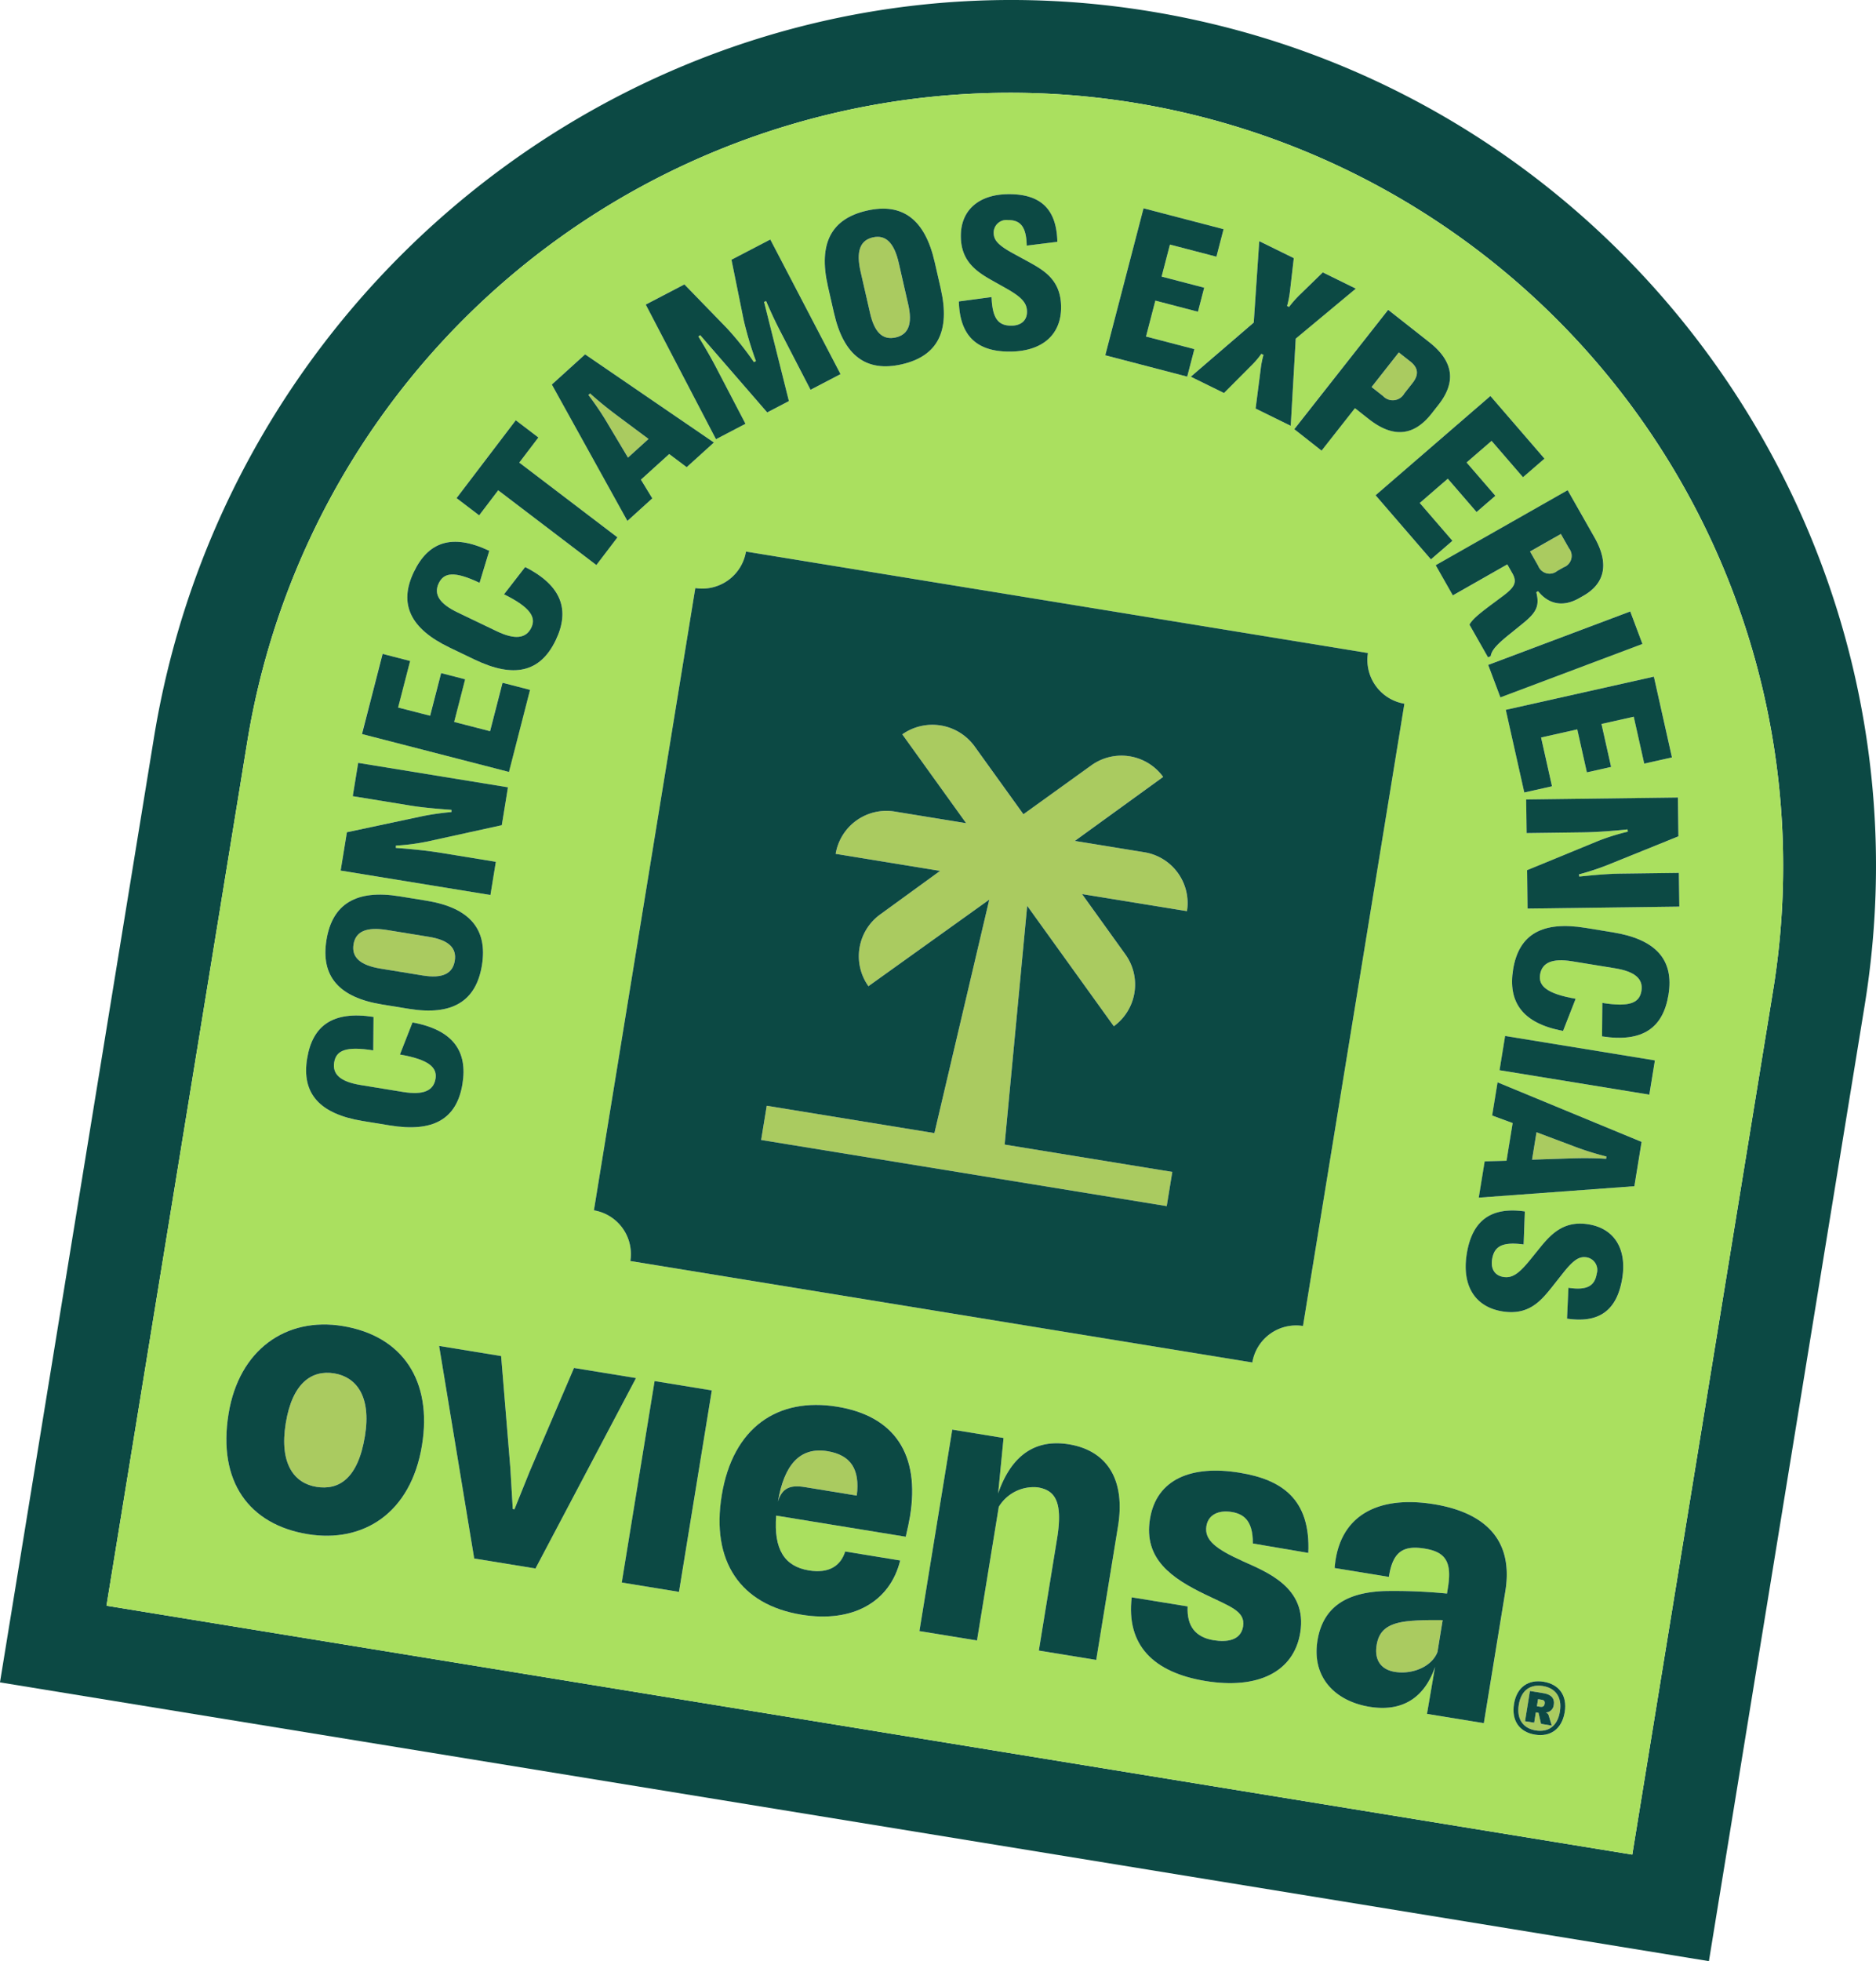 <svg xmlns="http://www.w3.org/2000/svg" width="296.684" height="309.998" viewBox="0 0 296.684 309.998"><g id="oviensa_explore_insg" transform="translate(-108.404 -444.312)"><path id="Trazado_23" data-name="Trazado 23" d="M288.859,445.881c-74.509-11.407-143.978,40.637-156.108,115.032L108.4,710.246,378.663,754.31l24.628-151.057C415.512,528.3,364.1,457.4,288.859,445.881Zm77.686,291.59-241.3-39.343L147.51,561.55A122.245,122.245,0,0,1,287.833,460.57h0a122.245,122.245,0,0,1,100.98,140.323Z" fill="#0c4944"></path><path id="Trazado_24" data-name="Trazado 24" d="M362.411,627.477l.058-.356a46.2,46.2,0,0,1-5.417-1.717l-5.647-2.12-.706,4.332,6.025-.2C358.592,627.357,360.365,627.351,362.411,627.477Z" fill="#aacb60"></path><path id="Trazado_25" data-name="Trazado 25" d="M206.136,510.1c-1.5-1.118-2.888-2.218-4.411-3.592l-.266.242a46.046,46.046,0,0,1,3.165,4.72l3.1,5.177,3.252-2.947Z" fill="#aacb60"></path><path id="Trazado_26" data-name="Trazado 26" d="M354.685,534.563l1.014-.576a1.917,1.917,0,0,0,.838-3l-1.288-2.266-4.874,2.771,1.288,2.265A1.928,1.928,0,0,0,354.685,534.563Z" fill="#aacb60"></path><path id="Trazado_27" data-name="Trazado 27" d="M246,493.827c.694,3.043,2.015,4.289,4.055,3.824,2.022-.461,2.674-2.157,1.981-5.2l-1.5-6.57c-.728-3.194-2.065-4.507-4.088-4.046-2.041.466-2.676,2.228-1.948,5.421Z" fill="#aacb60"></path><path id="Trazado_28" data-name="Trazado 28" d="M326.11,704.369c-.371,2.277.631,3.848,2.879,4.215,2.831.461,5.894-.867,6.747-3.155l.819-5.021c-1.586-.018-3.355-.007-4.6.09C327.931,700.74,326.5,701.975,326.11,704.369Z" fill="#aacb60"></path><path id="Trazado_29" data-name="Trazado 29" d="M161.262,661.4c-3.561-.581-6.63,1.526-7.663,7.86-1.066,6.538,1.414,9.519,4.829,10.076,3.532.576,6.584-1.234,7.693-8.035C167.154,664.968,164.706,661.962,161.262,661.4Z" fill="#aacb60"></path><path id="Trazado_30" data-name="Trazado 30" d="M330.493,506.509l1.294-1.644c1.038-1.321.919-2.418-.347-3.414l-1.82-1.431-4.3,5.471,1.82,1.431A2.094,2.094,0,0,0,330.493,506.509Z" fill="#aacb60"></path><path id="Trazado_31" data-name="Trazado 31" d="M293.8,629.557l-26.516-4.323,3.568-37.74,13.7,19.037A8.154,8.154,0,0,0,286.4,595.2l-6.882-9.562,16.591,2.7a8.135,8.135,0,0,0-6.769-9.316l-10.962-1.787,13.968-10.117a8.154,8.154,0,0,0-11.333-1.848l-10.768,7.749L262.5,562.255a8.245,8.245,0,0,0-11.406-1.86l10.1,14.043L249.939,572.6a8.136,8.136,0,0,0-9.378,6.682l16.518,2.694-9.488,6.893a8.153,8.153,0,0,0-1.848,11.332l19.112-13.688-8.679,36.907L229.661,619.1l-.882,5.407,64.142,10.458Z" fill="#aacb60"></path><path id="Trazado_32" data-name="Trazado 32" d="M352.686,713.62c.082-.5-.212-.586-.539-.639l-.5-.082-.182,1.116.453.074C352.314,714.154,352.608,714.1,352.686,713.62Z" fill="#aacb60"></path><path id="Trazado_33" data-name="Trazado 33" d="M287.833,460.57h0A122.245,122.245,0,0,0,147.51,561.55L125.243,698.128l241.3,39.343,22.268-136.578A122.245,122.245,0,0,0,287.833,460.57ZM352.657,516.8l-3.4,2.937L344.293,514l-3.955,3.419,4.551,5.267-2.971,2.566-4.551-5.265-4.435,3.834L338.1,529.8l-3.4,2.937-8.755-10.13L344.1,506.909Zm-18.211-18.4c3.814,3,4.3,6.263,1.45,9.888l-1.1,1.4c-2.82,3.584-6.1,3.866-9.91.865l-2.2-1.728-5.279,6.711-4.313-3.393,14.843-18.866Zm-21.427-13.289-.593,5.134a16.218,16.218,0,0,1-.466,2.427l.308.151a17.589,17.589,0,0,1,1.642-1.867l3.694-3.592,5.217,2.563-9.5,7.9-.793,13.785-5.554-2.729.807-6.27a14.91,14.91,0,0,1,.436-2.212l-.338-.166a13.343,13.343,0,0,1-1.46,1.728l-4.447,4.463-5.248-2.578,9.955-8.558.876-12.866Zm-23.769-7.874,12.659,3.3-1.132,4.347-7.35-1.914-1.318,5.06,6.735,1.754-.989,3.8-6.736-1.755-1.478,5.675,7.649,1.992-1.134,4.347L283.2,500.47Zm35.489,70.3a7.015,7.015,0,0,0,5.766,8.012l-16.037,98.362a7.015,7.015,0,0,0-8.012,5.766l-98.362-16.037a7.014,7.014,0,0,0-5.765-8.012l16.037-98.362a7.015,7.015,0,0,0,8.012-5.766ZM267.867,475c5.159-.04,7.646,2.409,7.753,7.534l-4.846.6c-.056-2.965-.973-4.055-2.962-4.04a2.017,2.017,0,0,0-2.264,1.971c.008,1.132.563,1.933,3.144,3.336l2.446,1.335c2.444,1.353,5.044,2.876,5.075,7.075.034,4.4-2.963,7.033-8.053,7.072-5.28.04-7.973-2.493-8.117-7.925l5.171-.691c.129,3.393,1.063,4.534,3.154,4.518,1.594-.013,2.462-.893,2.452-2.213-.011-1.4-.875-2.308-3.285-3.677l-2.41-1.353c-2.445-1.387-4.772-3.066-4.767-6.923C260.344,477.525,263.2,475.035,267.867,475Zm-22.383,2.607c5.65-1.288,9.2,1.385,10.728,8.106l.969,4.246c1.528,6.7-.509,10.65-6.16,11.939-5.667,1.291-9.2-1.386-10.725-8.09l-.968-4.246C237.8,482.841,239.816,478.9,245.484,477.607Zm-28.847,11.662,6.73,6.931a47.164,47.164,0,0,1,4.265,5.356l.32-.166A54.915,54.915,0,0,1,226,494.828l-1.913-9.446,6.141-3.2,11.106,21.281-4.743,2.475L232,497.071c-.786-1.505-1.557-3.1-2.436-5.15l-.328.114,3.929,15.684-3.435,1.792L219.146,497.3l-.3.2c1.167,1.905,2.053,3.454,2.839,4.959L226.3,511.3l-4.666,2.435-11.106-21.281Zm-15.7,11.058,20.37,13.93-4.306,3.9-2.762-2.078-4.472,4.052,1.8,2.953-3.938,3.568-11.948-21.561Zm-10.966,10.417,3.575,2.72-3.022,3.97,15.526,11.817-3.334,4.38-15.526-11.817-3.01,3.956-3.575-2.72Zm-16.124,23.991c2.284-4.761,6.011-6.148,11.938-3.361l-1.535,5.063c-4-1.9-5.64-1.641-6.463.075-.839,1.747.121,3.234,3,4.614l6.168,2.959c2.86,1.372,4.643,1.182,5.481-.565.772-1.607-.089-3.181-4.318-5.267l3.342-4.31c5.908,2.986,7.068,6.909,4.835,11.562-2.454,5.117-6.642,6.036-12.84,3.062l-3.958-1.9C173.311,543.7,171.415,539.806,173.848,534.735Zm-4.942,12.933,4.35,1.121-1.9,7.356,5.064,1.3,1.737-6.741,3.8.98-1.737,6.741,5.678,1.464,1.973-7.655,4.35,1.121-3.342,12.968-23.245-5.99Zm2.1,30.674c2.354.158,4.968.428,7.1.776l8.714,1.42-.856,5.246-23.688-3.862.988-6.058,11.93-2.536a41.785,41.785,0,0,1,4.606-.657l0-.346c-2.489-.18-4.63-.373-6.524-.682l-9.087-1.481.858-5.263,23.689,3.863-.977,5.989-11.87,2.6a34.558,34.558,0,0,1-4.88.628Zm.576,7.651,4.3.7c6.785,1.107,9.675,4.479,8.743,10.2-.935,5.736-4.744,8-11.529,6.892l-4.3-.7c-6.8-1.109-9.694-4.465-8.759-10.2C160.966,587.163,164.778,584.884,171.579,585.993Zm-4.1,19.067-.045,5.291c-4.368-.7-5.874.015-6.18,1.893-.312,1.912,1.028,3.069,4.175,3.582l6.752,1.1c3.13.51,4.788-.175,5.1-2.087.287-1.76-.983-3.027-5.628-3.836l1.992-5.078c6.509,1.2,8.728,4.637,7.9,9.73-.913,5.6-4.672,7.663-11.457,6.557l-4.331-.706c-6.768-1.1-9.686-4.307-8.781-9.857C157.824,606.439,161.009,604.057,167.48,605.06Zm-10.392,81.76c-9.281-1.514-14.289-8.293-12.538-19.035,1.656-10.158,9.12-15.323,18.023-13.871,9.545,1.556,14.223,8.7,12.567,18.859C173.389,683.514,165.845,688.247,157.088,686.82Zm36,5.42-9.691-1.58-5.548-33.6,9.807,1.6,1.458,17.708.382,6.475.263.042,2.415-5.989,7.011-16.356,9.808,1.6Zm22.7,3.7-9.05-1.475,5.193-31.846,9.049,1.476Zm35.872-8.714-20.491-3.341c-.424,5.354,1.327,8.037,5.179,8.665,3.182.519,5.035-.737,5.733-2.991l8.7,1.419c-1.6,6.511-7.459,9.9-15.6,8.573-9.69-1.58-14.324-8.449-12.625-18.869,1.751-10.741,8.857-15.546,18.256-14.013,9.078,1.48,13.125,7.533,11.526,17.341C252.2,684.827,251.963,685.9,251.657,687.226ZM281.77,706.7l-9.077-1.479,2.889-17.718c.99-6.071-.49-7.661-3.087-8.085a6.455,6.455,0,0,0-6.135,3.075l-3.446,21.133-9.107-1.485L259,670.294l8.114,1.323-.859,8.76c1.646-4.766,4.851-8.8,11.185-7.765,5.779.942,9.027,5.277,7.771,12.983Zm17.3,3.33c-8.261-1.347-12.589-5.679-11.686-13.232l8.844,1.442c-.159,3.18,1.3,4.886,4.1,5.343,2.073.338,4.3.072,4.669-2.175.395-2.423-2.062-3.153-5.978-5.05-5.221-2.529-9.792-5.552-8.75-11.944,1.033-6.334,6.607-8.542,14.166-7.309,6.626,1.08,11.256,4.112,10.877,12.68l-8.776-1.491c.051-3.8-1.631-4.7-3.352-4.981-2.015-.328-3.69.387-3.989,2.226-.362,2.219,1.505,3.632,5.747,5.552,3.71,1.684,10.263,4.13,9.1,11.282C313.02,708.617,307.3,711.37,299.066,710.028Zm48.5-175.124-.78-1.372-8.615,4.9-2.711-4.77,20.869-11.86,4.252,7.483c2.322,4.084,1.676,7.251-1.752,9.2l-.686.39c-2.489,1.415-4.783,1.022-6.486-1.106l-.283.161c.521,2.13.076,3.152-2.125,4.935l-2.216,1.792c-2.2,1.783-2.728,2.556-2.883,3.394l-.413.175-2.939-5.172c.477-.824,1.366-1.585,3.315-3.048l1.958-1.448C348,537.1,348.367,536.32,347.562,534.9Zm-4.493,181.789-8.99-1.466,1.272-7.434c-1.4,4.177-4.511,7.265-10.349,6.314-5.459-.89-9.186-4.674-8.239-10.483.942-5.779,5.224-7.6,10.533-7.812a85.237,85.237,0,0,1,9.944.393l.143-.875c.657-4.029-.273-5.678-3.629-6.226-3.212-.523-5.076.252-5.7,4.464l-8.582-1.4c.67-8.52,7.087-11.489,15.728-10.081,6.713,1.095,12.764,4.6,11.27,13.764Zm13.377-68.822c2.933.443,4.162-.277,4.482-2.24a2.019,2.019,0,0,0-1.561-2.565c-1.118-.182-2,.23-3.819,2.539l-1.729,2.185c-1.745,2.182-3.685,4.488-7.83,3.813-4.349-.71-6.435-4.107-5.616-9.132.85-5.212,3.8-7.44,9.182-6.667l-.191,5.215c-3.366-.445-4.648.284-4.985,2.348-.256,1.574.465,2.577,1.769,2.79,1.387.226,2.421-.474,4.178-2.619l1.74-2.148c1.779-2.177,3.827-4.188,7.628-3.534,4.042.677,6.014,3.917,5.264,8.519-.831,5.093-3.664,7.133-8.734,6.375Zm-12.062-27.225.855-5.245,22.783,9.412-1.142,7.005-24.612,1.806.935-5.736,3.455-.1.971-5.956Zm1.168-7.163.882-5.415,23.689,3.862-.883,5.415Zm10.306,101.464c-.442,2.706-2.284,3.953-4.7,3.559s-3.758-2.159-3.317-4.866c.432-2.651,2.266-3.885,4.687-3.49S356.29,712.3,355.858,714.947Zm5.9-106.813.046-5.29c4.368.7,5.874-.015,6.18-1.893.312-1.912-1.028-3.068-4.175-3.581l-6.752-1.1c-3.13-.511-4.788.174-5.1,2.086-.287,1.76.983,3.027,5.627,3.836l-1.991,5.077c-6.509-1.2-8.728-4.636-7.9-9.729.913-5.6,4.671-7.663,11.457-6.557l4.331.707c6.768,1.1,9.685,4.306,8.78,9.856C371.417,606.756,368.233,609.138,361.761,608.134Zm12.085-31.619-11.308,4.57a41.761,41.761,0,0,1-4.424,1.446l.057.343c2.483-.256,4.623-.438,6.544-.463l9.206-.119.069,5.332-24,.311-.078-6.069,11.239-4.621a34.613,34.613,0,0,1,4.7-1.466l-.056-.36c-2.347.253-4.967.442-7.127.469l-8.829.115-.069-5.315,24-.31Zm-1.024-12.48-4.383.982-1.66-7.412-5.1,1.143,1.52,6.792-3.831.858-1.521-6.792-5.722,1.281,1.727,7.712-4.383.982-2.926-13.066,23.422-5.244ZM368.153,546.1l-22.465,8.448-1.931-5.134,22.464-8.449Z" fill="#aae05f"></path><path id="Trazado_34" data-name="Trazado 34" d="M168.6,597.424l6.65,1.084c3.08.5,4.731-.253,5.068-2.318.334-2.047-.992-3.288-4.072-3.79l-6.65-1.084c-3.232-.527-4.951.217-5.285,2.264C163.978,595.645,165.372,596.9,168.6,597.424Z" fill="#aacb60"></path><path id="Trazado_35" data-name="Trazado 35" d="M239.269,673.7c-4.407-.719-6.866,2.236-7.834,7.981.654-2.17,1.936-2.68,4.271-2.3l8.2,1.338C244.428,676.608,243.005,674.309,239.269,673.7Z" fill="#aacb60"></path><path id="Trazado_36" data-name="Trazado 36" d="M348.594,713.777c-.394,2.413.827,3.758,2.675,4.059,1.919.313,3.44-.585,3.833-3,.379-2.323-.77-3.707-2.682-4.018C350.453,710.5,348.974,711.447,348.594,713.777Zm5.539.022a1.334,1.334,0,0,1-1.287,1.215.637.637,0,0,1,.48.444l.494,1.62-1.7-.278-.4-1.748-.419-.068-.267,1.639-1.444-.235.779-4.779,2.128.347C353.693,712.152,354.3,712.746,354.133,713.8Z" fill="#aacb60"></path><path id="Trazado_37" data-name="Trazado 37" d="M165.755,621.507l4.331.706c6.785,1.106,10.544-.956,11.457-6.557.83-5.093-1.389-8.529-7.9-9.73L171.653,611c4.645.809,5.915,2.076,5.628,3.836-.311,1.912-1.969,2.6-5.1,2.087l-6.752-1.1c-3.147-.513-4.487-1.67-4.175-3.582.306-1.878,1.812-2.588,6.18-1.893l.045-5.291c-6.471-1-9.656,1.379-10.506,6.59C156.069,617.2,158.987,620.4,165.755,621.507Z" fill="#0c4944"></path><path id="Trazado_38" data-name="Trazado 38" d="M168.793,603.083l4.3.7c6.785,1.107,10.594-1.156,11.529-6.892.932-5.719-1.958-9.091-8.743-10.2l-4.3-.7c-6.8-1.109-10.613,1.17-11.545,6.89C159.1,598.618,161.992,601.974,168.793,603.083Zm.807-11.767,6.65,1.084c3.08.5,4.406,1.743,4.072,3.79-.337,2.065-1.988,2.82-5.068,2.318l-6.65-1.084c-3.232-.527-4.626-1.779-4.289-3.844C164.649,591.533,166.368,590.789,169.6,591.316Z" fill="#0c4944"></path><path id="Trazado_39" data-name="Trazado 39" d="M187.76,574.751l.977-5.989L165.048,564.9l-.858,5.263,9.087,1.481c1.894.309,4.035.5,6.524.682l0,.346a41.785,41.785,0,0,0-4.606.657l-11.93,2.536-.988,6.058,23.688,3.862.856-5.246-8.714-1.42c-2.132-.348-4.746-.618-7.1-.776l.007-.364a34.558,34.558,0,0,0,4.88-.628Z" fill="#0c4944"></path><path id="Trazado_40" data-name="Trazado 40" d="M192.229,553.359l-4.35-1.121-1.973,7.655-5.678-1.463,1.737-6.741-3.8-.98-1.737,6.741-5.064-1.3,1.9-7.356-4.35-1.121-3.264,12.669,23.245,5.99Z" fill="#0c4944"></path><path id="Trazado_41" data-name="Trazado 41" d="M179.494,546.668l3.958,1.9c6.2,2.974,10.386,2.055,12.84-3.062,2.233-4.653,1.073-8.576-4.835-11.562l-3.342,4.31c4.229,2.086,5.09,3.66,4.318,5.267-.838,1.747-2.621,1.937-5.481.565l-6.168-2.959c-2.875-1.38-3.835-2.867-3-4.614.823-1.716,2.467-1.973,6.463-.075l1.535-5.063c-5.927-2.787-9.654-1.4-11.938,3.361C171.415,539.806,173.311,543.7,179.494,546.668Z" fill="#0c4944"></path><path id="Trazado_42" data-name="Trazado 42" d="M187.191,521.814l15.526,11.817,3.334-4.379-15.526-11.817,3.022-3.97-3.575-2.721-9.366,12.306,3.575,2.721Z" fill="#0c4944"></path><path id="Trazado_43" data-name="Trazado 43" d="M211.564,523.086l-1.8-2.953,4.472-4.052L217,518.159l4.306-3.9-20.37-13.93-5.26,4.766,11.948,21.561Zm-6.94-11.617a46.046,46.046,0,0,0-3.165-4.72l.266-.242c1.523,1.374,2.913,2.474,4.411,3.592l4.835,3.6-3.252,2.947Z" fill="#0c4944"></path><path id="Trazado_44" data-name="Trazado 44" d="M226.3,511.3l-4.616-8.847c-.786-1.505-1.672-3.054-2.839-4.959l.3-.2,10.587,12.21,3.435-1.792-3.929-15.684.328-.114c.879,2.055,1.65,3.645,2.436,5.15l4.586,8.863,4.743-2.475-11.106-21.281-6.141,3.2L226,494.828a54.915,54.915,0,0,0,1.954,6.562l-.32.166a47.164,47.164,0,0,0-4.265-5.356l-6.73-6.931-6.111,3.189,11.106,21.281Z" fill="#0c4944"></path><path id="Trazado_45" data-name="Trazado 45" d="M240.3,493.808c1.528,6.7,5.058,9.381,10.725,8.09,5.651-1.289,7.688-5.235,6.16-11.939l-.969-4.246c-1.532-6.721-5.078-9.394-10.728-8.106-5.668,1.292-7.688,5.234-6.156,11.955Zm6.152-11.972c2.023-.461,3.36.852,4.088,4.046l1.5,6.57c.693,3.042.041,4.738-1.981,5.2-2.04.465-3.361-.781-4.055-3.824l-1.5-6.57C243.772,484.064,244.407,482.3,246.448,481.836Z" fill="#0c4944"></path><path id="Trazado_46" data-name="Trazado 46" d="M265.125,488.545l2.41,1.353c2.41,1.369,3.274,2.272,3.285,3.677.01,1.32-.858,2.2-2.452,2.213-2.091.016-3.025-1.125-3.154-4.518l-5.171.691c.144,5.432,2.837,7.965,8.117,7.925,5.09-.039,8.087-2.667,8.053-7.072-.031-4.2-2.631-5.722-5.075-7.075l-2.446-1.335c-2.581-1.4-3.136-2.2-3.144-3.336a2.017,2.017,0,0,1,2.264-1.971c1.989-.015,2.906,1.075,2.962,4.04l4.846-.6c-.107-5.125-2.594-7.574-7.753-7.534-4.662.035-7.523,2.525-7.509,6.622C260.353,485.479,262.68,487.158,265.125,488.545Z" fill="#0c4944"></path><path id="Trazado_47" data-name="Trazado 47" d="M297.29,499.5l-7.649-1.992,1.478-5.675,6.736,1.755.989-3.8-6.735-1.754,1.318-5.061,7.35,1.914,1.132-4.347-12.659-3.3L283.2,500.47l12.957,3.376Z" fill="#0c4944"></path><path id="Trazado_48" data-name="Trazado 48" d="M296.725,503.857l5.248,2.578,4.447-4.463a13.343,13.343,0,0,0,1.46-1.728l.338.166a14.91,14.91,0,0,0-.436,2.212l-.807,6.27,5.554,2.729.793-13.785,9.5-7.9L317.6,487.37l-3.694,3.592a17.589,17.589,0,0,0-1.642,1.867l-.308-.151a16.218,16.218,0,0,0,.466-2.427l.593-5.134-5.463-2.684L306.68,495.3Z" fill="#0c4944"></path><path id="Trazado_49" data-name="Trazado 49" d="M317.407,515.544l5.279-6.711,2.2,1.728c3.814,3,7.09,2.719,9.91-.865l1.1-1.4c2.851-3.625,2.364-6.888-1.45-9.888l-6.509-5.121-14.843,18.866ZM329.62,500.02l1.82,1.431c1.266,1,1.385,2.093.347,3.414l-1.294,1.644a2.094,2.094,0,0,1-3.357.413l-1.82-1.431Z" fill="#0c4944"></path><path id="Trazado_50" data-name="Trazado 50" d="M334.7,532.733l3.4-2.937-5.167-5.979,4.435-3.834,4.551,5.266,2.971-2.567-4.551-5.266L344.293,514l4.966,5.746,3.4-2.937-8.554-9.9L325.946,522.6Z" fill="#0c4944"></path><path id="Trazado_51" data-name="Trazado 51" d="M344.109,540c-1.949,1.463-2.838,2.224-3.315,3.048l2.939,5.172.413-.175c.155-.838.682-1.611,2.883-3.394l2.216-1.792c2.2-1.783,2.646-2.8,2.125-4.935l.283-.161c1.7,2.128,4,2.521,6.486,1.106l.686-.39c3.428-1.948,4.074-5.115,1.752-9.2l-4.252-7.483-20.869,11.86,2.711,4.77,8.615-4.9.78,1.372c.8,1.416.44,2.2-1.5,3.65Zm11.14-11.282,1.288,2.266a1.917,1.917,0,0,1-.838,3l-1.014.576a1.928,1.928,0,0,1-3.022-.807l-1.288-2.265Z" fill="#0c4944"></path><rect id="Rect&#xE1;ngulo_18" data-name="Rect&#xE1;ngulo 18" width="24" height="5.486" transform="translate(343.757 549.414) rotate(-20.61)" fill="#0c4944"></rect><path id="Trazado_52" data-name="Trazado 52" d="M349.467,569.581l4.383-.982-1.727-7.712,5.722-1.281,1.52,6.792,3.831-.858-1.52-6.792,5.1-1.143,1.66,7.412,4.383-.982-2.858-12.765-23.422,5.245Z" fill="#0c4944"></path><path id="Trazado_53" data-name="Trazado 53" d="M349.835,576l8.829-.115c2.16-.027,4.78-.216,7.127-.469l.056.36a34.613,34.613,0,0,0-4.7,1.466l-11.239,4.621.078,6.069,24-.311-.069-5.332-9.206.119c-1.921.025-4.061.207-6.544.463l-.057-.343a41.761,41.761,0,0,0,4.424-1.446l11.308-4.57-.079-6.137-24,.31Z" fill="#0c4944"></path><path id="Trazado_54" data-name="Trazado 54" d="M363.487,591.689l-4.331-.707c-6.786-1.106-10.544.956-11.457,6.557-.83,5.093,1.389,8.529,7.9,9.729l1.991-5.077c-4.644-.809-5.914-2.076-5.627-3.836.311-1.912,1.969-2.6,5.1-2.086l6.752,1.1c3.147.513,4.487,1.669,4.175,3.581-.306,1.878-1.812,2.588-6.18,1.893l-.046,5.29c6.472,1,9.656-1.378,10.506-6.589C373.172,595.995,370.255,592.792,363.487,591.689Z" fill="#0c4944"></path><rect id="Rect&#xE1;ngulo_19" data-name="Rect&#xE1;ngulo 19" width="5.486" height="24.001" transform="translate(345.552 613.483) rotate(-80.74)" fill="#0c4944"></rect><path id="Trazado_55" data-name="Trazado 55" d="M343.2,627.888l-.935,5.736,24.612-1.806,1.142-7.005L345.239,615.4l-.855,5.245,3.245,1.189-.971,5.956Zm8.2-4.6,5.647,2.12a46.2,46.2,0,0,0,5.417,1.717l-.058.356c-2.046-.126-3.819-.12-5.687-.06l-6.025.2Z" fill="#0c4944"></path><path id="Trazado_56" data-name="Trazado 56" d="M364.958,646.375c.75-4.6-1.222-7.842-5.264-8.519-3.8-.654-5.849,1.357-7.628,3.534l-1.74,2.148c-1.757,2.145-2.791,2.845-4.178,2.619-1.3-.213-2.025-1.216-1.769-2.79.337-2.064,1.619-2.793,4.985-2.348l.191-5.215c-5.38-.773-8.332,1.455-9.182,6.667-.819,5.025,1.267,8.422,5.616,9.132,4.145.675,6.085-1.631,7.83-3.813l1.729-2.185c1.818-2.309,2.7-2.721,3.819-2.539a2.019,2.019,0,0,1,1.561,2.565c-.32,1.963-1.549,2.683-4.482,2.24l-.222,4.879C361.294,653.508,364.127,651.468,364.958,646.375Z" fill="#0c4944"></path><path id="Trazado_57" data-name="Trazado 57" d="M162.573,653.914c-8.9-1.452-16.367,3.713-18.023,13.871-1.751,10.742,3.257,17.521,12.538,19.035,8.757,1.427,16.3-3.306,18.052-14.047C176.8,662.615,172.118,655.47,162.573,653.914Zm-4.145,25.423c-3.415-.557-5.895-3.538-4.829-10.076,1.033-6.334,4.1-8.441,7.663-7.86,3.444.561,5.892,3.567,4.859,9.9C165.012,678.1,161.96,679.913,158.428,679.337Z" fill="#0c4944"></path><path id="Trazado_58" data-name="Trazado 58" d="M192.175,676.9l-2.415,5.989-.263-.043-.383-6.475-1.458-17.707-9.807-1.6,5.549,33.6,9.691,1.58,15.9-30.1-9.808-1.6Z" fill="#0c4944"></path><rect id="Rect&#xE1;ngulo_20" data-name="Rect&#xE1;ngulo 20" width="32.266" height="9.169" transform="translate(206.735 694.465) rotate(-80.74)" fill="#0c4944"></rect><path id="Trazado_59" data-name="Trazado 59" d="M240.8,666.669c-9.4-1.533-16.5,3.272-18.256,14.013-1.7,10.42,2.935,17.289,12.625,18.869,8.143,1.328,14-2.062,15.6-8.573l-8.7-1.419c-.7,2.254-2.551,3.51-5.733,2.991-3.852-.628-5.6-3.311-5.179-8.665l20.491,3.341c.306-1.329.541-2.4.674-3.216C253.93,674.2,249.883,668.149,240.8,666.669Zm-5.1,12.712c-2.335-.38-3.617.13-4.271,2.3.968-5.745,3.427-8.7,7.834-7.981,3.736.609,5.159,2.908,4.639,7.019Z" fill="#0c4944"></path><path id="Trazado_60" data-name="Trazado 60" d="M277.44,672.612c-6.334-1.033-9.539,3-11.185,7.765l.859-8.76L259,670.294l-5.193,31.845,9.107,1.485,3.446-21.133a6.455,6.455,0,0,1,6.135-3.075c2.6.424,4.077,2.014,3.087,8.085l-2.889,17.718,9.077,1.479,3.441-21.1C286.467,677.889,283.219,673.554,277.44,672.612Z" fill="#0c4944"></path><path id="Trazado_61" data-name="Trazado 61" d="M304.941,691.089c-4.242-1.92-6.109-3.333-5.747-5.552.3-1.839,1.974-2.554,3.989-2.226,1.721.281,3.4,1.184,3.352,4.981l8.776,1.491c.379-8.568-4.251-11.6-10.877-12.68-7.559-1.233-13.133.975-14.166,7.309-1.042,6.392,3.529,9.415,8.75,11.944,3.916,1.9,6.373,2.627,5.978,5.05-.366,2.247-2.6,2.513-4.669,2.175-2.8-.457-4.262-2.163-4.1-5.343L287.38,696.8c-.9,7.553,3.425,11.885,11.686,13.232,8.231,1.342,13.954-1.411,14.972-7.657C315.2,695.219,308.651,692.773,304.941,691.089Z" fill="#0c4944"></path><path id="Trazado_62" data-name="Trazado 62" d="M335.2,682.088c-8.641-1.408-15.058,1.561-15.728,10.081l8.582,1.4c.627-4.212,2.491-4.987,5.7-4.464,3.356.548,4.286,2.2,3.629,6.226l-.143.875a85.237,85.237,0,0,0-9.944-.393c-5.309.214-9.591,2.033-10.533,7.812-.947,5.809,2.78,9.593,8.239,10.483,5.838.951,8.948-2.137,10.349-6.314l-1.272,7.434,8.99,1.466,3.4-20.841C347.961,686.686,341.91,683.183,335.2,682.088Zm.539,23.341c-.853,2.288-3.916,3.616-6.747,3.155-2.248-.367-3.25-1.938-2.879-4.215.39-2.394,1.821-3.629,5.845-3.871,1.245-.1,3.014-.108,4.6-.09Z" fill="#0c4944"></path><path id="Trazado_63" data-name="Trazado 63" d="M347.843,713.64c-.441,2.707.9,4.473,3.317,4.866s4.256-.853,4.7-3.559c.432-2.651-.922-4.4-3.328-4.8S348.275,710.989,347.843,713.64Zm7.259,1.2c-.393,2.413-1.914,3.311-3.833,3-1.848-.3-3.069-1.646-2.675-4.059.38-2.33,1.859-3.278,3.826-2.957C354.332,711.131,355.481,712.515,355.1,714.838Z" fill="#0c4944"></path><path id="Trazado_64" data-name="Trazado 64" d="M349.586,716.388l1.444.235.267-1.639.419.068.4,1.748,1.7.278-.494-1.62a.637.637,0,0,0-.48-.444,1.334,1.334,0,0,0,1.287-1.215c.172-1.053-.44-1.647-1.64-1.843l-2.128-.347Zm2.059-3.489.5.082c.327.053.621.137.539.639-.078.482-.372.534-.77.469l-.453-.074Z" fill="#0c4944"></path><path id="Trazado_65" data-name="Trazado 65" d="M218.366,537.267l-16.037,98.362a7.014,7.014,0,0,1,5.765,8.012l98.362,16.037a7.015,7.015,0,0,1,8.012-5.766l16.037-98.362a7.015,7.015,0,0,1-5.766-8.012L226.378,531.5A7.015,7.015,0,0,1,218.366,537.267ZM229.661,619.1l26.515,4.323,8.679-36.907L245.743,600.2a8.153,8.153,0,0,1,1.848-11.332l9.488-6.893-16.518-2.694a8.136,8.136,0,0,1,9.378-6.682l11.259,1.836-10.1-14.043a8.245,8.245,0,0,1,11.406,1.86l7.749,10.768,10.768-7.749a8.154,8.154,0,0,1,11.333,1.848l-13.968,10.117,10.962,1.787a8.135,8.135,0,0,1,6.769,9.316l-16.591-2.7L286.4,595.2a8.154,8.154,0,0,1-1.848,11.332l-13.7-19.037-3.568,37.74,26.516,4.323-.882,5.407-64.142-10.458Z" fill="#0c4944"></path></g></svg>